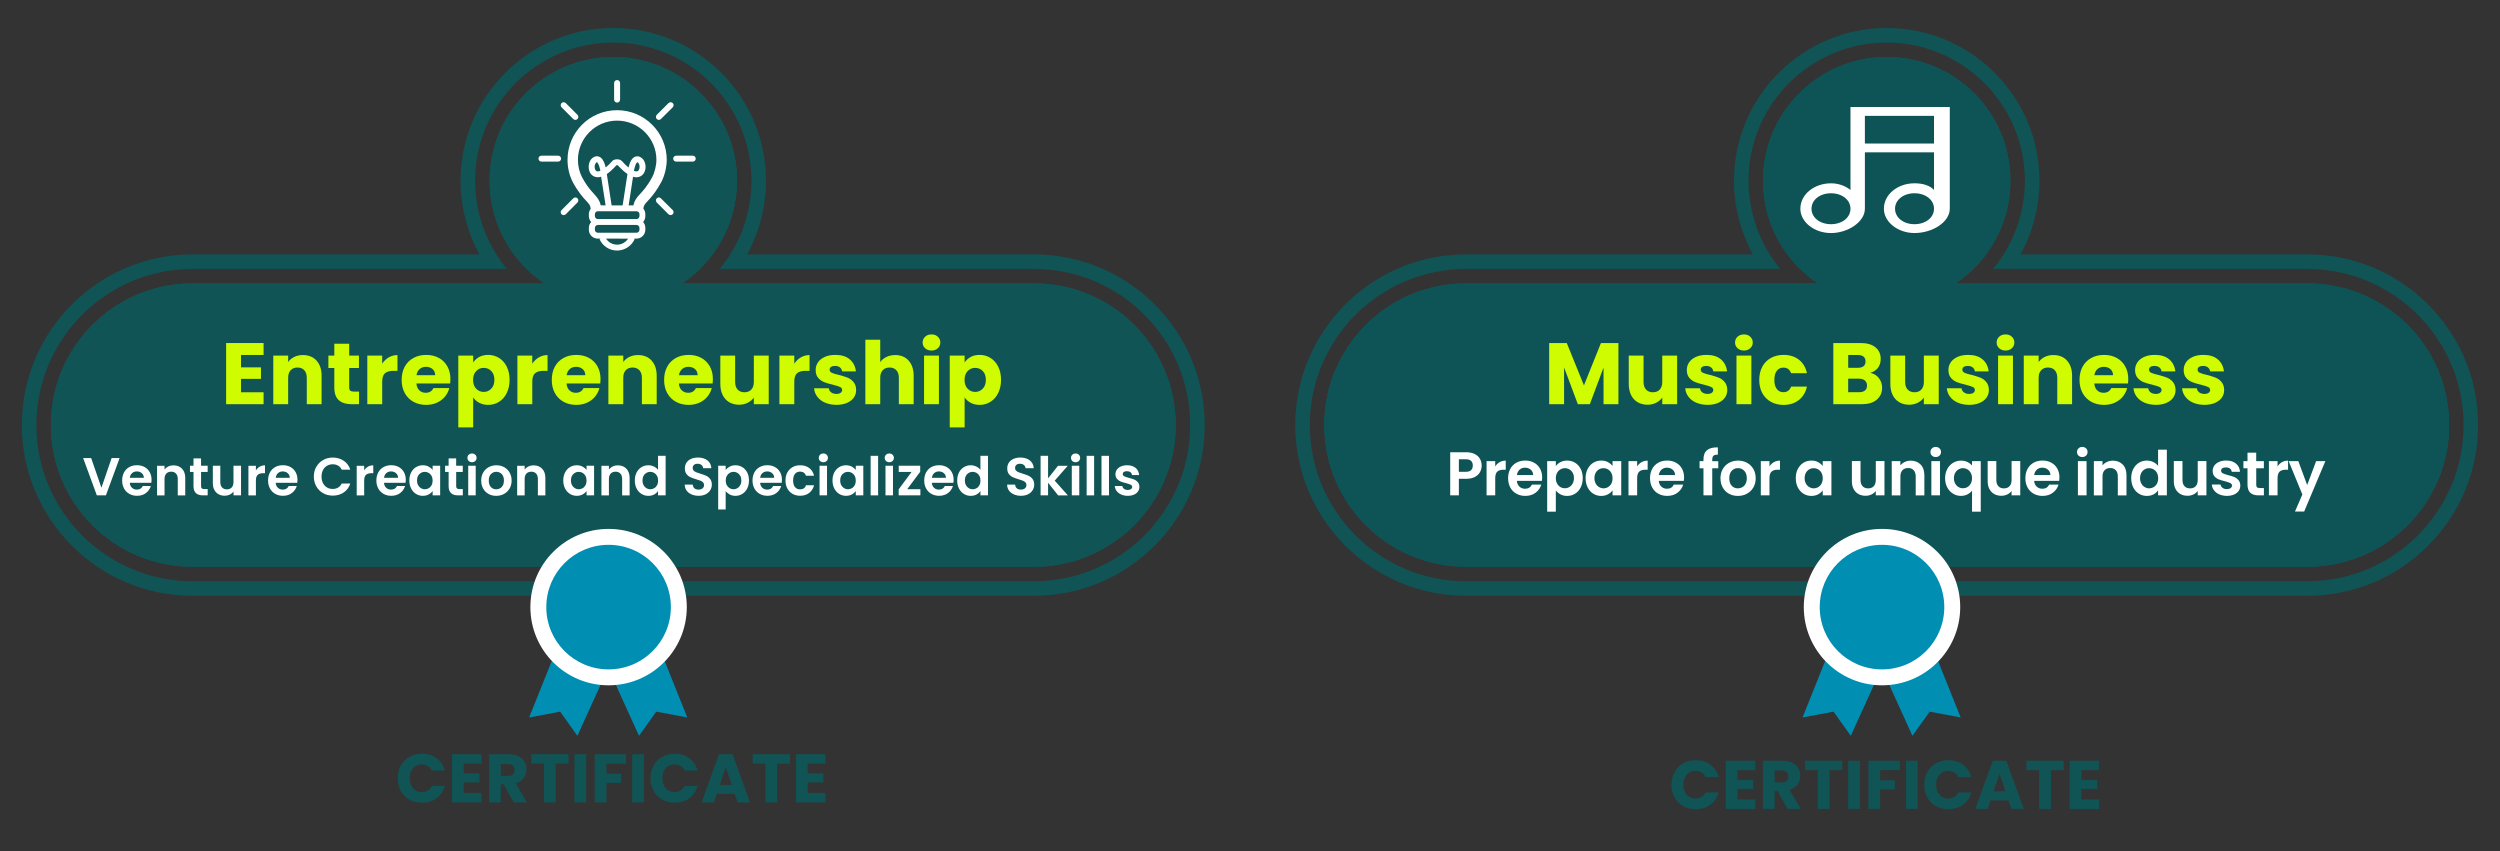 <?xml version="1.0" encoding="UTF-8"?>
<svg id="Layer_1" xmlns="http://www.w3.org/2000/svg" viewBox="0 0 982.61 334.64">
  <rect x="0" y="0" width="982.61" height="334.64" fill="#333333" stroke="none"/>
  <defs>
    <style>
      .cls-1 {
        fill: #105456;
      }

      .cls-2 {
        fill-rule: evenodd;
      }

      .cls-2, .cls-3 {
        fill: #fff;
      }

      .cls-4 {
        fill: #008fb3;
      }

      .cls-5 {
        fill: #0e5456;
      }

      .cls-6 {
        fill: #cffc00;
      }
    </style>
  </defs>
  <path class="cls-1" d="M462.09,167.07c0,30.74-24.93,55.67-55.67,55.67H75.67c-15.37,0-29.28-6.23-39.36-16.31-10.07-10.07-16.3-23.98-16.3-39.36,0-30.74,24.91-55.66,55.66-55.66h138.34c-13-8.73-21.56-23.56-21.56-40.38,0-26.84,21.76-48.6,48.6-48.6s48.6,21.76,48.6,48.6c0,16.83-8.56,31.66-21.56,40.38h138.32c15.37,0,29.28,6.23,39.37,16.3,10.07,10.07,16.3,23.98,16.3,39.36Z"/>
  <path class="cls-1" d="M406.42,99.99h-112.78c4.84-8.81,7.44-18.79,7.44-28.96,0-33.1-26.93-60.03-60.03-60.03s-60.03,26.93-60.03,60.03c0,10.17,2.59,20.14,7.44,28.96h-112.8c-36.98,0-67.08,30.1-67.08,67.08s30.1,67.1,67.08,67.1h330.75c37,0,67.1-30.1,67.1-67.1s-30.1-67.08-67.1-67.08ZM406.42,228.46H75.67c-33.84,0-61.37-27.54-61.37-61.38s27.53-61.37,61.37-61.37h123.57c-7.99-9.63-12.5-21.83-12.5-34.67,0-29.96,24.36-54.31,54.31-54.31s54.31,24.36,54.31,54.31c0,12.84-4.51,25.04-12.5,34.67h123.55c33.84,0,61.38,27.53,61.38,61.37s-27.54,61.38-61.38,61.38Z"/>
  <path class="cls-1" d="M462.09,167.07c0,30.74-24.93,55.67-55.67,55.67H75.67c-15.37,0-29.28-6.23-39.36-16.31-10.07-10.07-16.3-23.98-16.3-39.36,0-30.74,24.91-55.66,55.66-55.66h138.34c-13-8.73-21.56-23.56-21.56-40.38,0-26.84,21.76-48.6,48.6-48.6s48.6,21.76,48.6,48.6c0,16.83-8.56,31.66-21.56,40.38h138.32c15.37,0,29.28,6.23,39.37,16.3,10.07,10.07,16.3,23.98,16.3,39.36Z"/>
  <path class="cls-1" d="M462.09,167.07c0,30.74-24.93,55.67-55.67,55.67H75.67c-15.37,0-29.28-6.23-39.36-16.31-10.07-10.07-16.3-23.98-16.3-39.36,0-30.74,24.91-55.66,55.66-55.66h138.34c-13-8.73-21.56-23.56-21.56-40.38,0-26.84,21.76-48.6,48.6-48.6s48.6,21.76,48.6,48.6c0,16.83-8.56,31.66-21.56,40.38h138.32c15.37,0,29.28,6.23,39.37,16.3,10.07,10.07,16.3,23.98,16.3,39.36Z"/>
  <g>
    <path class="cls-3" d="M47.01,180.04l-5.38,14.66h-3.57l-5.38-14.66h3.15l4.03,11.66,4.01-11.66h3.13Z"/>
    <path class="cls-3" d="M59.5,189.76h-8.5c.07.84.36,1.5.88,1.97.52.48,1.16.71,1.91.71,1.09,0,1.87-.47,2.33-1.41h3.17c-.34,1.12-.98,2.04-1.93,2.76-.95.72-2.12,1.08-3.51,1.08-1.12,0-2.12-.25-3.01-.75-.89-.5-1.58-1.2-2.08-2.11s-.75-1.96-.75-3.15.24-2.26.73-3.17c.49-.91,1.18-1.61,2.06-2.1.88-.49,1.9-.74,3.04-.74s2.1.24,2.97.71c.87.48,1.55,1.15,2.04,2.03.48.88.72,1.88.72,3.01,0,.42-.03.8-.08,1.13ZM56.54,187.79c-.01-.76-.29-1.36-.82-1.82-.53-.46-1.18-.68-1.95-.68-.73,0-1.34.22-1.84.66-.5.44-.8,1.05-.91,1.84h5.52Z"/>
    <path class="cls-3" d="M71.53,184.21c.85.88,1.28,2.1,1.28,3.66v6.83h-2.94v-6.43c0-.92-.23-1.63-.69-2.13s-1.09-.75-1.89-.75-1.45.25-1.92.75c-.47.5-.7,1.21-.7,2.13v6.43h-2.94v-11.63h2.94v1.45c.39-.5.89-.9,1.5-1.19.61-.29,1.28-.43,2.01-.43,1.39,0,2.51.44,3.36,1.31Z"/>
    <path class="cls-3" d="M79.03,185.48v5.63c0,.39.09.68.28.85.19.17.51.26.96.26h1.36v2.48h-1.85c-2.48,0-3.72-1.2-3.72-3.61v-5.61h-1.39v-2.42h1.39v-2.88h2.96v2.88h2.6v2.42h-2.6Z"/>
    <path class="cls-3" d="M94.74,183.06v11.63h-2.96v-1.47c-.38.5-.87.9-1.48,1.19-.61.29-1.27.43-1.98.43-.91,0-1.71-.19-2.42-.58-.7-.38-1.25-.95-1.65-1.7-.4-.75-.6-1.64-.6-2.68v-6.83h2.94v6.41c0,.92.23,1.63.69,2.13.46.5,1.09.75,1.89.75s1.45-.25,1.91-.75.69-1.21.69-2.13v-6.41h2.96Z"/>
    <path class="cls-3" d="M102.06,183.42c.61-.35,1.31-.52,2.09-.52v3.09h-.78c-.92,0-1.62.22-2.09.65-.47.43-.7,1.19-.7,2.27v5.8h-2.94v-11.63h2.94v1.81c.38-.62.87-1.1,1.48-1.45Z"/>
    <path class="cls-3" d="M116.85,189.76h-8.5c.07.84.36,1.5.88,1.97.52.48,1.16.71,1.91.71,1.09,0,1.87-.47,2.33-1.41h3.17c-.34,1.12-.98,2.04-1.93,2.76-.95.72-2.12,1.08-3.51,1.08-1.12,0-2.12-.25-3.01-.75-.89-.5-1.58-1.2-2.08-2.11s-.75-1.96-.75-3.15.24-2.26.73-3.17c.49-.91,1.18-1.61,2.06-2.1.88-.49,1.9-.74,3.04-.74s2.1.24,2.97.71c.87.48,1.55,1.15,2.04,2.03.48.88.72,1.88.72,3.01,0,.42-.03.8-.08,1.13ZM113.89,187.79c-.01-.76-.29-1.36-.82-1.82-.53-.46-1.18-.68-1.95-.68-.73,0-1.34.22-1.84.66-.5.44-.8,1.05-.91,1.84h5.52Z"/>
    <path class="cls-3" d="M124.34,183.47c.65-1.14,1.54-2.03,2.67-2.67,1.13-.64,2.39-.96,3.79-.96,1.64,0,3.07.42,4.3,1.26,1.23.84,2.09,2,2.58,3.49h-3.38c-.34-.7-.81-1.23-1.42-1.58-.61-.35-1.31-.53-2.11-.53-.85,0-1.61.2-2.28.6s-1.18.96-1.55,1.69c-.37.73-.56,1.58-.56,2.56s.19,1.82.56,2.55c.37.74.89,1.3,1.55,1.7.67.4,1.42.6,2.28.6.8,0,1.5-.18,2.11-.54.61-.36,1.08-.89,1.42-1.59h3.38c-.49,1.5-1.35,2.66-2.57,3.5s-2.66,1.25-4.32,1.25c-1.4,0-2.66-.32-3.79-.96-1.13-.64-2.02-1.52-2.67-2.66-.65-1.13-.98-2.42-.98-3.86s.33-2.73.98-3.88Z"/>
    <path class="cls-3" d="M144.62,183.42c.61-.35,1.31-.52,2.09-.52v3.09h-.78c-.92,0-1.62.22-2.09.65-.47.43-.7,1.19-.7,2.27v5.8h-2.94v-11.63h2.94v1.81c.38-.62.87-1.1,1.48-1.45Z"/>
    <path class="cls-3" d="M159.42,189.76h-8.5c.07.84.36,1.5.88,1.97.52.48,1.16.71,1.91.71,1.09,0,1.87-.47,2.33-1.41h3.17c-.34,1.12-.98,2.04-1.93,2.76-.95.72-2.12,1.08-3.51,1.08-1.12,0-2.12-.25-3.01-.75-.89-.5-1.58-1.2-2.08-2.11s-.75-1.96-.75-3.15.24-2.26.73-3.17c.49-.91,1.18-1.61,2.06-2.1.88-.49,1.9-.74,3.04-.74s2.1.24,2.97.71c.87.48,1.55,1.15,2.04,2.03.48.88.72,1.88.72,3.01,0,.42-.03.8-.08,1.13ZM156.46,187.79c-.01-.76-.29-1.36-.82-1.82-.53-.46-1.18-.68-1.95-.68-.73,0-1.34.22-1.84.66-.5.44-.8,1.05-.91,1.84h5.52Z"/>
    <path class="cls-3" d="M161.59,185.71c.47-.91,1.11-1.61,1.91-2.1.8-.49,1.7-.74,2.7-.74.87,0,1.63.18,2.28.53.65.35,1.17.79,1.56,1.32v-1.66h2.96v11.63h-2.96v-1.7c-.38.55-.9,1-1.56,1.35-.67.36-1.43.54-2.3.54-.98,0-1.87-.25-2.68-.76-.81-.5-1.44-1.21-1.91-2.13s-.7-1.97-.7-3.16.23-2.22.7-3.13ZM169.62,187.04c-.28-.51-.66-.9-1.13-1.18-.48-.27-.99-.41-1.53-.41s-1.05.13-1.51.4-.84.65-1.12,1.17c-.29.51-.43,1.12-.43,1.82s.14,1.31.43,1.84c.29.53.66.93,1.13,1.21.47.28.97.42,1.5.42s1.06-.14,1.53-.41c.48-.27.85-.67,1.13-1.18s.42-1.12.42-1.84-.14-1.33-.42-1.84Z"/>
    <path class="cls-3" d="M179.3,185.48v5.63c0,.39.09.68.28.85.19.17.51.26.96.26h1.36v2.48h-1.85c-2.48,0-3.72-1.2-3.72-3.61v-5.61h-1.39v-2.42h1.39v-2.88h2.96v2.88h2.6v2.42h-2.6Z"/>
    <path class="cls-3" d="M184.23,181.19c-.34-.33-.51-.74-.51-1.23s.17-.9.51-1.23c.34-.33.77-.49,1.29-.49s.95.17,1.29.49c.34.33.51.74.51,1.23s-.17.9-.51,1.23c-.34.33-.77.49-1.29.49s-.95-.17-1.29-.49ZM186.97,183.06v11.63h-2.94v-11.63h2.94Z"/>
    <path class="cls-3" d="M192.01,194.14c-.9-.5-1.6-1.2-2.11-2.11s-.77-1.96-.77-3.15.26-2.24.79-3.15c.52-.91,1.24-1.61,2.15-2.11.91-.5,1.92-.75,3.04-.75s2.13.25,3.04.75,1.63,1.2,2.15,2.11.79,1.96.79,3.15-.27,2.24-.81,3.15c-.54.91-1.27,1.61-2.18,2.11s-1.94.75-3.08.75-2.13-.25-3.02-.75ZM196.53,191.94c.47-.26.84-.65,1.12-1.17.28-.52.42-1.15.42-1.89,0-1.11-.29-1.96-.87-2.55-.58-.6-1.29-.89-2.13-.89s-1.54.3-2.11.89c-.57.59-.85,1.45-.85,2.55s.28,1.96.83,2.55c.55.6,1.25.89,2.09.89.53,0,1.03-.13,1.5-.39Z"/>
    <path class="cls-3" d="M213.07,184.21c.85.88,1.28,2.1,1.28,3.66v6.83h-2.94v-6.43c0-.92-.23-1.63-.69-2.13s-1.09-.75-1.89-.75-1.45.25-1.92.75c-.47.5-.7,1.21-.7,2.13v6.43h-2.94v-11.63h2.94v1.45c.39-.5.89-.9,1.5-1.19.61-.29,1.28-.43,2.01-.43,1.39,0,2.51.44,3.36,1.31Z"/>
    <path class="cls-3" d="M222.09,185.71c.47-.91,1.11-1.61,1.91-2.1.8-.49,1.7-.74,2.7-.74.87,0,1.63.18,2.28.53.65.35,1.17.79,1.56,1.32v-1.66h2.96v11.63h-2.96v-1.7c-.38.55-.9,1-1.56,1.35-.67.36-1.43.54-2.3.54-.98,0-1.87-.25-2.68-.76-.81-.5-1.44-1.21-1.91-2.13s-.7-1.97-.7-3.16.23-2.22.7-3.13ZM230.12,187.04c-.28-.51-.66-.9-1.13-1.18-.48-.27-.99-.41-1.53-.41s-1.05.13-1.51.4-.84.65-1.12,1.17c-.29.51-.43,1.12-.43,1.82s.14,1.31.43,1.84c.29.53.66.93,1.13,1.21.47.28.97.42,1.5.42s1.06-.14,1.53-.41c.48-.27.85-.67,1.13-1.18s.42-1.12.42-1.84-.14-1.33-.42-1.84Z"/>
    <path class="cls-3" d="M246.19,184.21c.85.88,1.28,2.1,1.28,3.66v6.83h-2.94v-6.43c0-.92-.23-1.63-.69-2.13s-1.09-.75-1.89-.75-1.45.25-1.92.75c-.47.5-.7,1.21-.7,2.13v6.43h-2.94v-11.63h2.94v1.45c.39-.5.89-.9,1.5-1.19.61-.29,1.28-.43,2.01-.43,1.39,0,2.51.44,3.36,1.31Z"/>
    <path class="cls-3" d="M250.21,185.71c.47-.91,1.11-1.61,1.92-2.1.81-.49,1.71-.74,2.71-.74.76,0,1.48.17,2.16.49.69.33,1.23.77,1.64,1.31v-5.52h2.98v15.54h-2.98v-1.72c-.36.57-.88,1.04-1.53,1.39s-1.42.53-2.29.53c-.98,0-1.88-.25-2.69-.76-.81-.5-1.45-1.21-1.92-2.13s-.7-1.97-.7-3.16.23-2.22.7-3.13ZM258.24,187.04c-.28-.51-.66-.9-1.13-1.18-.48-.27-.99-.41-1.53-.41s-1.05.13-1.51.4-.84.65-1.12,1.17c-.29.51-.43,1.12-.43,1.82s.14,1.31.43,1.84c.29.53.66.93,1.13,1.21.47.28.97.42,1.5.42s1.06-.14,1.53-.41c.48-.27.85-.67,1.13-1.18s.42-1.12.42-1.84-.14-1.33-.42-1.84Z"/>
    <path class="cls-3" d="M271.8,194.32c-.82-.35-1.47-.85-1.94-1.51-.48-.66-.72-1.44-.73-2.33h3.15c.04.6.26,1.08.64,1.43s.91.53,1.59.53,1.22-.17,1.62-.49c.39-.33.59-.76.59-1.29,0-.43-.13-.79-.4-1.07s-.6-.5-1-.66c-.4-.16-.95-.34-1.65-.54-.95-.28-1.73-.56-2.32-.83-.59-.27-1.11-.69-1.53-1.24-.43-.55-.64-1.29-.64-2.22,0-.87.22-1.62.65-2.27.43-.64,1.04-1.14,1.83-1.48s1.68-.51,2.69-.51c1.51,0,2.74.37,3.69,1.1.94.74,1.47,1.76,1.56,3.08h-3.23c-.03-.5-.24-.92-.64-1.25-.4-.33-.93-.49-1.58-.49-.57,0-1.03.15-1.38.44s-.51.72-.51,1.28c0,.39.13.72.39.98s.58.47.97.63.93.35,1.63.56c.95.28,1.73.56,2.33.84.6.28,1.12.7,1.55,1.26.43.56.65,1.29.65,2.21,0,.78-.2,1.51-.61,2.18-.41.67-1,1.21-1.79,1.61-.78.4-1.71.6-2.79.6-1.02,0-1.94-.18-2.76-.53Z"/>
    <path class="cls-3" d="M286.79,183.41c.67-.36,1.42-.54,2.28-.54.99,0,1.89.25,2.7.74.8.49,1.44,1.19,1.91,2.09.47.9.7,1.95.7,3.14s-.23,2.24-.7,3.16c-.47.92-1.11,1.63-1.91,2.13-.81.5-1.71.76-2.7.76-.85,0-1.61-.18-2.26-.53s-1.18-.79-1.59-1.32v7.2h-2.94v-17.18h2.94v1.68c.38-.53.9-.98,1.56-1.33ZM290.95,187.02c-.29-.51-.67-.9-1.13-1.17-.47-.27-.98-.4-1.52-.4s-1.03.14-1.5.41c-.47.27-.85.67-1.13,1.19-.29.52-.43,1.13-.43,1.83s.14,1.31.43,1.83c.29.52.67.91,1.13,1.19.47.27.97.41,1.5.41s1.05-.14,1.52-.42c.47-.28.85-.68,1.13-1.2s.43-1.13.43-1.85-.14-1.3-.43-1.82Z"/>
    <path class="cls-3" d="M307.26,189.76h-8.5c.07.84.36,1.5.88,1.97.52.48,1.16.71,1.91.71,1.09,0,1.87-.47,2.33-1.41h3.17c-.34,1.12-.98,2.04-1.93,2.76-.95.72-2.12,1.08-3.51,1.08-1.12,0-2.12-.25-3.01-.75-.89-.5-1.58-1.2-2.08-2.11s-.75-1.96-.75-3.15.24-2.26.73-3.17c.49-.91,1.18-1.61,2.06-2.1.88-.49,1.9-.74,3.04-.74s2.1.24,2.97.71c.87.48,1.55,1.15,2.04,2.03.48.88.72,1.88.72,3.01,0,.42-.03.8-.08,1.13ZM304.29,187.79c-.01-.76-.29-1.36-.82-1.82-.53-.46-1.18-.68-1.95-.68-.73,0-1.34.22-1.84.66-.5.44-.8,1.05-.91,1.84h5.52Z"/>
    <path class="cls-3" d="M309.46,185.72c.49-.9,1.17-1.6,2.04-2.1s1.86-.75,2.98-.75c1.44,0,2.63.36,3.58,1.08s1.58,1.73,1.9,3.03h-3.17c-.17-.5-.45-.9-.85-1.19-.4-.29-.89-.43-1.48-.43-.84,0-1.5.3-2,.91-.49.61-.73,1.47-.73,2.59s.24,1.96.73,2.57c.49.61,1.16.91,2,.91,1.19,0,1.97-.53,2.33-1.6h3.17c-.32,1.26-.96,2.26-1.91,3s-2.14,1.11-3.57,1.11c-1.12,0-2.11-.25-2.98-.75s-1.55-1.2-2.04-2.1c-.49-.9-.73-1.96-.73-3.16s.24-2.26.73-3.16Z"/>
    <path class="cls-3" d="M322.32,181.19c-.34-.33-.51-.74-.51-1.23s.17-.9.51-1.23c.34-.33.77-.49,1.29-.49s.95.17,1.29.49c.34.33.51.74.51,1.23s-.17.9-.51,1.23c-.34.33-.77.49-1.29.49s-.95-.17-1.29-.49ZM325.06,183.06v11.63h-2.94v-11.63h2.94Z"/>
    <path class="cls-3" d="M327.91,185.71c.47-.91,1.11-1.61,1.91-2.1.8-.49,1.7-.74,2.7-.74.87,0,1.63.18,2.28.53.65.35,1.17.79,1.56,1.32v-1.66h2.96v11.63h-2.96v-1.7c-.38.55-.9,1-1.56,1.35-.67.36-1.43.54-2.3.54-.98,0-1.87-.25-2.68-.76-.81-.5-1.44-1.21-1.91-2.13s-.7-1.97-.7-3.16.23-2.22.7-3.13ZM335.94,187.04c-.28-.51-.66-.9-1.13-1.18-.48-.27-.99-.41-1.53-.41s-1.05.13-1.51.4-.84.65-1.12,1.17c-.29.51-.43,1.12-.43,1.82s.14,1.31.43,1.84c.29.53.66.93,1.13,1.21.47.28.97.42,1.5.42s1.06-.14,1.53-.41c.48-.27.85-.67,1.13-1.18s.42-1.12.42-1.84-.14-1.33-.42-1.84Z"/>
    <path class="cls-3" d="M345.14,179.16v15.54h-2.94v-15.54h2.94Z"/>
    <path class="cls-3" d="M348.24,181.19c-.34-.33-.51-.74-.51-1.23s.17-.9.51-1.23c.34-.33.77-.49,1.29-.49s.95.17,1.29.49c.34.33.51.74.51,1.23s-.17.9-.51,1.23c-.34.33-.77.49-1.29.49s-.95-.17-1.29-.49ZM350.98,183.06v11.63h-2.94v-11.63h2.94Z"/>
    <path class="cls-3" d="M356.56,192.28h5.19v2.42h-8.53v-2.37l5.08-6.85h-5.06v-2.42h8.44v2.37l-5.12,6.85Z"/>
    <path class="cls-3" d="M374.75,189.76h-8.5c.07.84.36,1.5.88,1.97.52.48,1.16.71,1.91.71,1.09,0,1.87-.47,2.33-1.41h3.17c-.34,1.12-.98,2.04-1.93,2.76-.95.72-2.12,1.08-3.51,1.08-1.12,0-2.12-.25-3.01-.75-.89-.5-1.58-1.2-2.08-2.11s-.75-1.96-.75-3.15.24-2.26.73-3.17c.49-.91,1.18-1.61,2.06-2.1.88-.49,1.9-.74,3.04-.74s2.1.24,2.97.71c.87.48,1.55,1.15,2.04,2.03.48.88.72,1.88.72,3.01,0,.42-.03.8-.08,1.13ZM371.79,187.79c-.01-.76-.29-1.36-.82-1.82-.53-.46-1.18-.68-1.95-.68-.73,0-1.34.22-1.84.66-.5.44-.8,1.05-.91,1.84h5.52Z"/>
    <path class="cls-3" d="M376.92,185.71c.47-.91,1.11-1.61,1.92-2.1.81-.49,1.71-.74,2.71-.74.76,0,1.48.17,2.16.49.69.33,1.23.77,1.64,1.31v-5.52h2.98v15.54h-2.98v-1.72c-.36.57-.88,1.04-1.53,1.39s-1.42.53-2.29.53c-.98,0-1.88-.25-2.69-.76-.81-.5-1.45-1.21-1.92-2.13s-.7-1.97-.7-3.16.23-2.22.7-3.13ZM384.95,187.04c-.28-.51-.66-.9-1.13-1.18-.48-.27-.99-.41-1.53-.41s-1.05.13-1.51.4-.84.65-1.12,1.17c-.29.51-.43,1.12-.43,1.82s.14,1.31.43,1.84c.29.53.66.93,1.13,1.21.47.28.97.42,1.5.42s1.06-.14,1.53-.41c.48-.27.85-.67,1.13-1.18s.42-1.12.42-1.84-.14-1.33-.42-1.84Z"/>
    <path class="cls-3" d="M398.51,194.32c-.82-.35-1.47-.85-1.94-1.51-.48-.66-.72-1.44-.73-2.33h3.15c.04.6.26,1.08.64,1.43s.91.53,1.59.53,1.22-.17,1.62-.49c.39-.33.59-.76.59-1.29,0-.43-.13-.79-.4-1.07s-.6-.5-1-.66c-.4-.16-.95-.34-1.65-.54-.95-.28-1.73-.56-2.32-.83-.59-.27-1.11-.69-1.53-1.24-.43-.55-.64-1.29-.64-2.22,0-.87.22-1.62.65-2.27.43-.64,1.04-1.14,1.83-1.48s1.68-.51,2.69-.51c1.51,0,2.74.37,3.69,1.1.94.74,1.47,1.76,1.56,3.08h-3.23c-.03-.5-.24-.92-.64-1.25-.4-.33-.93-.49-1.58-.49-.57,0-1.03.15-1.38.44s-.51.72-.51,1.28c0,.39.13.72.39.98s.58.47.97.63.93.35,1.63.56c.95.28,1.73.56,2.33.84.6.28,1.12.7,1.55,1.26.43.56.65,1.29.65,2.21,0,.78-.2,1.51-.61,2.18-.41.67-1,1.21-1.79,1.61-.78.4-1.71.6-2.79.6-1.02,0-1.94-.18-2.76-.53Z"/>
    <path class="cls-3" d="M415.89,194.7l-3.95-4.96v4.96h-2.94v-15.54h2.94v8.84l3.91-4.93h3.82l-5.12,5.84,5.17,5.8h-3.82Z"/>
    <path class="cls-3" d="M421.46,181.19c-.34-.33-.51-.74-.51-1.23s.17-.9.51-1.23c.34-.33.77-.49,1.29-.49s.95.17,1.29.49c.34.33.51.74.51,1.23s-.17.9-.51,1.23c-.34.33-.77.49-1.29.49s-.95-.17-1.29-.49ZM424.2,183.06v11.63h-2.94v-11.63h2.94Z"/>
    <path class="cls-3" d="M430.04,179.16v15.54h-2.94v-15.54h2.94Z"/>
    <path class="cls-3" d="M435.88,179.16v15.54h-2.94v-15.54h2.94Z"/>
    <path class="cls-3" d="M440.67,194.37c-.76-.34-1.35-.81-1.79-1.4-.44-.59-.68-1.24-.72-1.95h2.96c.06.45.28.82.66,1.11.38.29.86.44,1.44.44s1-.11,1.31-.34c.32-.22.47-.51.47-.86,0-.38-.19-.66-.58-.85-.39-.19-1-.39-1.84-.62-.87-.21-1.58-.43-2.13-.65-.55-.22-1.03-.57-1.43-1.03s-.6-1.08-.6-1.87c0-.64.19-1.23.56-1.76s.9-.95,1.6-1.26c.69-.31,1.51-.46,2.45-.46,1.39,0,2.49.35,3.32,1.04.83.69,1.28,1.63,1.37,2.8h-2.81c-.04-.46-.23-.83-.58-1.1-.34-.27-.8-.41-1.38-.41-.53,0-.94.1-1.23.29-.29.2-.43.47-.43.82,0,.39.2.69.59.89.39.2,1,.41,1.83.62.84.21,1.53.43,2.08.65s1.02.57,1.42,1.04c.4.47.61,1.09.62,1.86,0,.67-.19,1.27-.56,1.81-.37.53-.9.95-1.6,1.25-.69.3-1.5.45-2.42.45s-1.81-.17-2.56-.51Z"/>
  </g>
  <polygon class="cls-4" points="217.76 257.56 207.98 281.99 220.16 279.71 226.94 289.2 236.81 267.5 217.76 257.56"/>
  <polygon class="cls-4" points="260.34 257.56 270.12 281.99 257.94 279.71 251.16 289.2 241.29 267.5 260.34 257.56"/>
  <circle class="cls-3" cx="239.2" cy="238.62" r="30.74"/>
  <circle class="cls-4" cx="239.2" cy="238.62" r="24.48"/>
  <g>
    <path class="cls-1" d="M157.54,300.89c.81-1.46,1.94-2.61,3.38-3.42s3.09-1.23,4.92-1.23c2.25,0,4.17.59,5.77,1.78,1.6,1.19,2.67,2.8,3.21,4.85h-5.07c-.38-.79-.91-1.39-1.6-1.81-.69-.41-1.48-.62-2.36-.62-1.42,0-2.57.49-3.45,1.48s-1.32,2.31-1.32,3.96.44,2.98,1.32,3.96c.88.99,2.03,1.48,3.45,1.48.88,0,1.67-.21,2.36-.62.69-.41,1.23-1.02,1.6-1.81h5.07c-.54,2.05-1.61,3.66-3.21,4.84-1.6,1.18-3.52,1.77-5.77,1.77-1.83,0-3.47-.41-4.92-1.23-1.45-.82-2.58-1.96-3.38-3.41-.81-1.46-1.21-3.12-1.21-4.99s.41-3.54,1.21-5Z"/>
    <path class="cls-1" d="M182.27,300.14v3.83h6.18v3.56h-6.18v4.15h6.99v3.7h-11.6v-18.93h11.6v3.7h-6.99Z"/>
    <path class="cls-1" d="M201.9,315.38l-3.94-7.15h-1.11v7.15h-4.61v-18.93h7.74c1.49,0,2.76.26,3.82.78,1.05.52,1.84,1.24,2.36,2.14s.78,1.92.78,3.03c0,1.26-.36,2.38-1.07,3.37-.71.99-1.76,1.69-3.14,2.1l4.37,7.5h-5.21ZM196.86,304.97h2.86c.85,0,1.48-.21,1.9-.62.42-.41.63-1,.63-1.75s-.21-1.29-.63-1.7c-.42-.41-1.06-.62-1.9-.62h-2.86v4.69Z"/>
    <path class="cls-1" d="M223.45,296.45v3.7h-5.02v15.24h-4.61v-15.24h-5.02v-3.7h14.64Z"/>
    <path class="cls-1" d="M230.39,296.45v18.93h-4.61v-18.93h4.61Z"/>
    <path class="cls-1" d="M246.06,296.45v3.7h-7.71v3.99h5.77v3.59h-5.77v7.66h-4.61v-18.93h12.33Z"/>
    <path class="cls-1" d="M253.1,296.45v18.93h-4.61v-18.93h4.61Z"/>
    <path class="cls-1" d="M256.87,300.89c.81-1.46,1.94-2.61,3.38-3.42s3.09-1.23,4.92-1.23c2.25,0,4.17.59,5.77,1.78,1.6,1.19,2.67,2.8,3.21,4.85h-5.07c-.38-.79-.91-1.39-1.6-1.81-.69-.41-1.48-.62-2.36-.62-1.42,0-2.57.49-3.45,1.48s-1.32,2.31-1.32,3.96.44,2.98,1.32,3.96c.88.99,2.03,1.48,3.45,1.48.88,0,1.67-.21,2.36-.62.69-.41,1.23-1.02,1.6-1.81h5.07c-.54,2.05-1.61,3.66-3.21,4.84-1.6,1.18-3.52,1.77-5.77,1.77-1.83,0-3.47-.41-4.92-1.23-1.45-.82-2.58-1.96-3.38-3.41-.81-1.46-1.21-3.12-1.21-4.99s.41-3.54,1.21-5Z"/>
    <path class="cls-1" d="M288.78,312.04h-7.07l-1.13,3.34h-4.83l6.85-18.93h5.34l6.85,18.93h-4.88l-1.13-3.34ZM287.59,308.48l-2.35-6.93-2.32,6.93h4.67Z"/>
    <path class="cls-1" d="M310.49,296.45v3.7h-5.02v15.24h-4.61v-15.24h-5.02v-3.7h14.64Z"/>
    <path class="cls-1" d="M317.42,300.14v3.83h6.18v3.56h-6.18v4.15h6.99v3.7h-11.6v-18.93h11.6v3.7h-6.99Z"/>
  </g>
  <g>
    <path class="cls-6" d="M94.73,139.53v4.86h7.84v4.52h-7.84v5.27h8.87v4.69h-14.72v-24.04h14.72v4.69h-8.87Z"/>
    <path class="cls-6" d="M124.4,141.73c1.33,1.45,2,3.44,2,5.97v11.16h-5.82v-10.37c0-1.28-.33-2.27-.99-2.98-.66-.71-1.55-1.06-2.67-1.06s-2.01.35-2.67,1.06c-.66.71-.99,1.7-.99,2.98v10.37h-5.85v-19.1h5.85v2.53c.59-.84,1.39-1.51,2.4-2,1-.49,2.13-.74,3.39-.74,2.24,0,4.02.72,5.36,2.17Z"/>
    <path class="cls-6" d="M141.12,153.91v4.96h-2.98c-2.12,0-3.78-.52-4.96-1.56-1.19-1.04-1.78-2.73-1.78-5.08v-7.6h-2.33v-4.86h2.33v-4.66h5.85v4.66h3.83v4.86h-3.83v7.67c0,.57.14.98.41,1.23.27.25.73.38,1.37.38h2.09Z"/>
    <path class="cls-6" d="M152.8,140.47c1.03-.6,2.17-.91,3.42-.91v6.2h-1.61c-1.46,0-2.56.31-3.29.94-.73.63-1.1,1.73-1.1,3.3v8.87h-5.85v-19.1h5.85v3.18c.68-1.05,1.54-1.88,2.57-2.48Z"/>
    <path class="cls-6" d="M176.93,150.72h-13.25c.09,1.19.47,2.09,1.15,2.72.67.63,1.5.94,2.48.94,1.46,0,2.48-.62,3.05-1.85h6.23c-.32,1.26-.9,2.39-1.73,3.39-.83,1-1.88,1.79-3.13,2.36-1.26.57-2.66.86-4.21.86-1.87,0-3.54-.4-5-1.2-1.46-.8-2.6-1.94-3.42-3.42-.82-1.48-1.23-3.22-1.23-5.2s.4-3.72,1.21-5.2c.81-1.48,1.95-2.62,3.41-3.42,1.46-.8,3.14-1.2,5.03-1.2s3.49.39,4.93,1.16c1.44.78,2.56,1.88,3.37,3.32.81,1.44,1.22,3.12,1.22,5.03,0,.55-.03,1.12-.1,1.71ZM171.04,147.47c0-1-.34-1.8-1.03-2.4-.68-.59-1.54-.89-2.57-.89s-1.81.29-2.48.86c-.67.57-1.09,1.38-1.25,2.43h7.33Z"/>
    <path class="cls-6" d="M188.34,140.31c1-.55,2.18-.82,3.53-.82,1.58,0,3,.4,4.28,1.2s2.29,1.94,3.03,3.42c.74,1.48,1.11,3.21,1.11,5.17s-.37,3.69-1.11,5.19c-.74,1.5-1.75,2.65-3.03,3.46s-2.7,1.21-4.28,1.21c-1.32,0-2.49-.27-3.51-.82s-1.81-1.25-2.38-2.12v11.78h-5.85v-28.21h5.85v2.71c.57-.89,1.36-1.61,2.36-2.16ZM193.11,145.84c-.81-.83-1.81-1.25-3-1.25s-2.15.42-2.96,1.27c-.81.84-1.21,2-1.21,3.46s.4,2.61,1.21,3.46c.81.84,1.8,1.27,2.96,1.27s2.16-.43,2.98-1.28c.82-.86,1.23-2.01,1.23-3.48s-.41-2.61-1.21-3.44Z"/>
    <path class="cls-6" d="M211.79,140.47c1.03-.6,2.17-.91,3.42-.91v6.2h-1.61c-1.46,0-2.56.31-3.29.94-.73.63-1.1,1.73-1.1,3.3v8.87h-5.85v-19.1h5.85v3.18c.68-1.05,1.54-1.88,2.57-2.48Z"/>
    <path class="cls-6" d="M235.93,150.72h-13.25c.09,1.19.47,2.09,1.15,2.72.67.63,1.5.94,2.48.94,1.46,0,2.48-.62,3.05-1.85h6.23c-.32,1.26-.9,2.39-1.73,3.39-.83,1-1.88,1.79-3.13,2.36-1.26.57-2.66.86-4.21.86-1.87,0-3.54-.4-5-1.2-1.46-.8-2.6-1.94-3.42-3.42-.82-1.48-1.23-3.22-1.23-5.2s.4-3.72,1.21-5.2c.81-1.48,1.95-2.62,3.41-3.42,1.46-.8,3.14-1.2,5.03-1.2s3.49.39,4.93,1.16c1.44.78,2.56,1.88,3.37,3.32.81,1.44,1.22,3.12,1.22,5.03,0,.55-.03,1.12-.1,1.71ZM230.04,147.47c0-1-.34-1.8-1.03-2.4-.68-.59-1.54-.89-2.57-.89s-1.81.29-2.48.86c-.67.57-1.09,1.38-1.25,2.43h7.33Z"/>
    <path class="cls-6" d="M256.11,141.73c1.33,1.45,2,3.44,2,5.97v11.16h-5.82v-10.37c0-1.28-.33-2.27-.99-2.98-.66-.71-1.55-1.06-2.67-1.06s-2.01.35-2.67,1.06c-.66.71-.99,1.7-.99,2.98v10.37h-5.85v-19.1h5.85v2.53c.59-.84,1.39-1.51,2.4-2,1-.49,2.13-.74,3.39-.74,2.24,0,4.02.72,5.36,2.17Z"/>
    <path class="cls-6" d="M280.09,150.72h-13.25c.09,1.19.47,2.09,1.15,2.72.67.63,1.5.94,2.48.94,1.46,0,2.48-.62,3.05-1.85h6.23c-.32,1.26-.9,2.39-1.73,3.39-.83,1-1.88,1.79-3.13,2.36-1.26.57-2.66.86-4.21.86-1.87,0-3.54-.4-5-1.2-1.46-.8-2.6-1.94-3.42-3.42-.82-1.48-1.23-3.22-1.23-5.2s.4-3.72,1.21-5.2c.81-1.48,1.95-2.62,3.41-3.42,1.46-.8,3.14-1.2,5.03-1.2s3.49.39,4.93,1.16c1.44.78,2.56,1.88,3.37,3.32.81,1.44,1.22,3.12,1.22,5.03,0,.55-.03,1.12-.1,1.71ZM274.2,147.47c0-1-.34-1.8-1.03-2.4-.68-.59-1.54-.89-2.57-.89s-1.81.29-2.48.86c-.67.57-1.09,1.38-1.25,2.43h7.33Z"/>
    <path class="cls-6" d="M302.14,139.77v19.1h-5.85v-2.6c-.59.84-1.4,1.52-2.41,2.04-1.02.51-2.14.77-3.37.77-1.46,0-2.75-.33-3.87-.98s-1.99-1.59-2.6-2.82-.92-2.68-.92-4.35v-11.16h5.82v10.37c0,1.28.33,2.27.99,2.98.66.71,1.55,1.06,2.67,1.06s2.04-.35,2.7-1.06c.66-.71.99-1.7.99-2.98v-10.37h5.85Z"/>
    <path class="cls-6" d="M314.77,140.47c1.03-.6,2.17-.91,3.42-.91v6.2h-1.61c-1.46,0-2.56.31-3.29.94-.73.63-1.1,1.73-1.1,3.3v8.87h-5.85v-19.1h5.85v3.18c.68-1.05,1.54-1.88,2.57-2.48Z"/>
    <path class="cls-6" d="M324.32,158.29c-1.3-.57-2.33-1.35-3.08-2.35-.75-.99-1.18-2.11-1.27-3.34h5.79c.07.66.38,1.2.92,1.61.55.41,1.22.62,2.02.62.73,0,1.29-.14,1.69-.43s.6-.66.6-1.11c0-.55-.29-.95-.86-1.21-.57-.26-1.5-.55-2.77-.87-1.37-.32-2.51-.66-3.42-1.01-.91-.35-1.7-.91-2.36-1.68-.66-.76-.99-1.8-.99-3.1,0-1.1.3-2.09.91-3,.6-.9,1.5-1.61,2.67-2.14,1.17-.53,2.57-.79,4.19-.79,2.4,0,4.29.59,5.67,1.78,1.38,1.19,2.17,2.76,2.38,4.72h-5.41c-.09-.66-.38-1.19-.87-1.58-.49-.39-1.14-.58-1.93-.58-.68,0-1.21.13-1.58.39-.37.26-.55.62-.55,1.08,0,.55.29.96.87,1.23.58.27,1.49.55,2.72.82,1.42.37,2.57.72,3.46,1.08.89.35,1.67.92,2.34,1.71.67.79,1.02,1.84,1.04,3.17,0,1.12-.31,2.12-.94,3-.63.88-1.53,1.57-2.7,2.07-1.18.5-2.54.75-4.09.75-1.67,0-3.15-.29-4.45-.86Z"/>
    <path class="cls-6" d="M357.12,141.73c1.32,1.45,1.99,3.44,1.99,5.97v11.16h-5.82v-10.37c0-1.28-.33-2.27-.99-2.98-.66-.71-1.55-1.06-2.67-1.06s-2.01.35-2.67,1.06c-.66.71-.99,1.7-.99,2.98v10.37h-5.85v-25.34h5.85v8.8c.59-.84,1.4-1.52,2.43-2.02s2.18-.75,3.46-.75c2.19,0,3.95.72,5.27,2.17Z"/>
    <path class="cls-6" d="M363.61,136.87c-.65-.6-.98-1.35-.98-2.24s.33-1.67.98-2.28,1.49-.91,2.52-.91,1.83.3,2.48.91c.65.6.98,1.36.98,2.28s-.33,1.64-.98,2.24c-.65.61-1.48.91-2.48.91s-1.87-.3-2.52-.91ZM369.04,139.77v19.1h-5.85v-19.1h5.85Z"/>
    <path class="cls-6" d="M381.5,140.31c1-.55,2.18-.82,3.53-.82,1.58,0,3,.4,4.28,1.2s2.29,1.94,3.03,3.42c.74,1.48,1.11,3.21,1.11,5.17s-.37,3.69-1.11,5.19c-.74,1.5-1.75,2.65-3.03,3.46s-2.7,1.21-4.28,1.21c-1.32,0-2.49-.27-3.51-.82s-1.81-1.25-2.38-2.12v11.78h-5.85v-28.21h5.85v2.71c.57-.89,1.36-1.61,2.36-2.16ZM386.28,145.84c-.81-.83-1.81-1.25-3-1.25s-2.15.42-2.96,1.27c-.81.84-1.21,2-1.21,3.46s.4,2.61,1.21,3.46c.81.84,1.8,1.27,2.96,1.27s2.16-.43,2.98-1.28c.82-.86,1.23-2.01,1.23-3.48s-.41-2.61-1.21-3.44Z"/>
  </g>
  <g>
    <path class="cls-3" d="M252.86,82c.09-.7.21-1.05.45-1.44.61-1.22,3.36-2.98,6.63-9.05,1.32-2.48,2.09-5.79,2.12-8.68,0-10.77-8.74-19.52-19.53-19.52s-19.47,8.75-19.47,19.52c0,3.08.71,6.02,2,8.61l.02.05v.02c2.21,4.06,4.12,6.15,5.41,7.52.61.66,1.01,1.14,1.25,1.53.19.4.37.76.43,1.5-.43.59-.73,1.35-.73,2.15v.7h0c0,.9.35,1.74.91,2.35-.56.61-.91,1.43-.91,2.31v.79c.03,1.89,1.58,3.42,3.5,3.42h1.17l-.47.2c1.17,2.66,3.79,4.49,6.89,4.49s5.8-1.89,6.93-4.56l-.26-.12h.99c1.9-.02,3.45-1.58,3.45-3.51v-.65c0,.07-.02.17-.03.24.02-.09.03-.2.03-.3v.05-.11c-.02-.88-.33-1.66-.87-2.25.54-.61.87-1.44.87-2.34v-.65c0,.06-.02.15-.03.23.02-.09.03-.18.03-.3v.03-.12c-.02-.81-.31-1.55-.78-2.13ZM251.37,84.21h-.03v.71c0,.64-.54,1.18-1.13,1.18h-15.24c-.61,0-1.15-.52-1.15-1.14v-.76c0-.63.5-1.12,1.08-1.17-.05,0-.07,0-.09-.02.03.02.05.02.12.02h.16-.07,15.19c.59,0,1.13.53,1.13,1.17h.03ZM238.51,68.41c1.11-.77,2.38-1.89,3.76-3.44.09-.02.19-.02.28-.02.11,0,.21,0,.28.02,1.43,1.55,2.68,2.67,3.79,3.44l-1.9,12.32h-4.33l-1.88-12.32ZM228.73,69.58c-1.03-2.03-1.58-4.34-1.58-6.75.02-8.52,6.91-15.41,15.4-15.42,8.53.02,15.44,6.9,15.45,15.42.02,2.1-.73,5.1-1.62,6.72-2.02,3.76-3.57,5.33-4.82,6.71-.63.67-1.24,1.34-1.79,2.24-.38.64-.64,1.39-.82,2.23h-1.86l1.72-11.25c.45.14.89.2,1.32.21,1.2,0,2.21-.59,2.78-1.39.59-.82.82-1.77.82-2.71-.02-1.54-.64-3.32-2.37-3.99-.3-.13-.61-.17-.89-.17-1.01,0-1.72.64-2.16,1.24-.66.91-.99,2.04-1.22,2.95-.02.08-.02.16-.05.22-.77-.61-1.64-1.44-2.59-2.54-.75-.69-1.29-.64-1.91-.68-.28,0-.59.02-.89.1-.31.09-.61.18-.99.57-.97,1.1-1.84,1.93-2.61,2.54-.05-.36-.19-.79-.31-1.19-.23-.68-.51-1.35-.94-1.99-.42-.6-1.17-1.24-2.16-1.24-.3,0-.59.07-.89.17-1.72.67-2.35,2.45-2.37,3.99,0,.94.24,1.89.78,2.71.59.8,1.64,1.4,2.8,1.39.44,0,.89-.07,1.31-.21l1.76,11.25h-1.91c-.17-.84-.47-1.6-.87-2.23-1.65-2.66-3.5-3.3-6.53-8.91ZM249.17,67.15c.03-.09.03-.18.03-.28.14-.62.38-1.56.66-2.27.17-.34.37-.62.51-.74.03-.04.09-.08.09-.08h.02s0,0,.05,0c.37.07.89.85.85,1.81,0,.54-.16,1.04-.37,1.35-.23.27-.38.41-.89.43-.23,0-.54-.07-.96-.22ZM235.95,67.15c-.42.15-.75.22-.97.22-.47-.02-.64-.16-.89-.43-.21-.31-.38-.81-.38-1.35,0-.96.52-1.74.85-1.81h.09s.02,0,.02,0c.19.07.77,1.04.97,1.99.16.46.24.91.3,1.25,0,.04.02.07.02.13ZM242.54,96.16c-1.81,0-3.43-.94-4.35-2.38l8.68.02c-.94,1.42-2.51,2.36-4.33,2.36ZM251.37,89.58h-.03v.72c0,.63-.54,1.17-1.13,1.17h-15.24c-.61,0-1.15-.5-1.15-1.12v-.77c0-.62.52-1.16,1.15-1.16h15.24c.59,0,1.13.54,1.13,1.16h.03Z"/>
    <path class="cls-3" d="M242.54,40.33c.66,0,1.18-.53,1.18-1.17v-6.53c0-.65-.52-1.17-1.18-1.17-.63,0-1.17.52-1.17,1.17v6.53c0,.64.54,1.17,1.17,1.17Z"/>
    <path class="cls-3" d="M225.32,46.79c.23.21.54.34.85.34.26,0,.56-.13.8-.34.45-.47.45-1.21,0-1.66l-4.59-4.61c-.51-.45-1.24-.45-1.67,0-.44.43-.44,1.17,0,1.64l4.61,4.63Z"/>
    <path class="cls-3" d="M259.77,77.95c-.43-.47-1.18-.47-1.64,0-.43.45-.43,1.19,0,1.64l4.61,4.62c.24.23.56.34.84.34s.61-.11.83-.34c.45-.46.45-1.2,0-1.63l-4.65-4.63Z"/>
    <path class="cls-3" d="M219.35,61.19h-6.53c-.68,0-1.17.53-1.17,1.16s.49,1.17,1.17,1.17h6.53c.66,0,1.18-.51,1.18-1.17s-.52-1.16-1.18-1.16Z"/>
    <path class="cls-3" d="M272.27,61.19h-6.51c-.64,0-1.17.53-1.17,1.16s.52,1.17,1.17,1.17h6.51c.66,0,1.18-.51,1.18-1.17s-.52-1.16-1.18-1.16Z"/>
    <path class="cls-3" d="M225.32,77.95l-4.61,4.63c-.44.43-.44,1.17,0,1.63.24.23.54.34.8.34.31,0,.63-.11.87-.34l4.59-4.62c.45-.45.45-1.19,0-1.64-.43-.47-1.18-.47-1.65,0Z"/>
    <path class="cls-3" d="M258.95,47.13c.3,0,.59-.13.82-.34l4.65-4.63c.45-.47.45-1.21,0-1.64-.45-.45-1.2-.45-1.67,0l-4.61,4.61c-.43.45-.43,1.19,0,1.66.24.21.52.34.82.34Z"/>
  </g>
  <path class="cls-1" d="M962.6,167.07c0,30.74-24.93,55.67-55.67,55.67h-330.75c-15.37,0-29.28-6.23-39.36-16.31-10.07-10.07-16.3-23.98-16.3-39.36,0-30.74,24.91-55.66,55.66-55.66h138.34c-13-8.73-21.56-23.56-21.56-40.38,0-26.84,21.76-48.6,48.6-48.6s48.6,21.76,48.6,48.6c0,16.83-8.56,31.66-21.56,40.38h138.32c15.37,0,29.28,6.23,39.37,16.3,10.07,10.07,16.3,23.98,16.3,39.36Z"/>
  <path class="cls-1" d="M906.93,99.99h-112.78c4.84-8.81,7.44-18.79,7.44-28.96,0-33.1-26.93-60.03-60.03-60.03s-60.03,26.93-60.03,60.03c0,10.17,2.59,20.14,7.44,28.96h-112.8c-36.98,0-67.08,30.1-67.08,67.08s30.1,67.1,67.08,67.1h330.75c37,0,67.1-30.1,67.1-67.1s-30.1-67.08-67.1-67.08ZM906.93,228.46h-330.75c-33.84,0-61.37-27.54-61.37-61.38s27.53-61.37,61.37-61.37h123.57c-7.99-9.63-12.5-21.83-12.5-34.67,0-29.96,24.36-54.31,54.31-54.31s54.31,24.36,54.31,54.31c0,12.84-4.51,25.04-12.5,34.67h123.55c33.84,0,61.38,27.53,61.38,61.37s-27.54,61.38-61.38,61.38Z"/>
  <path class="cls-1" d="M962.6,167.07c0,30.74-24.93,55.67-55.67,55.67h-330.75c-15.37,0-29.28-6.23-39.36-16.31-10.07-10.07-16.3-23.98-16.3-39.36,0-30.74,24.91-55.66,55.66-55.66h138.34c-13-8.73-21.56-23.56-21.56-40.38,0-26.84,21.76-48.6,48.6-48.6s48.6,21.76,48.6,48.6c0,16.83-8.56,31.66-21.56,40.38h138.32c15.37,0,29.28,6.23,39.37,16.3,10.07,10.07,16.3,23.98,16.3,39.36Z"/>
  <path class="cls-5" d="M962.6,167.07c0,30.74-24.93,55.67-55.67,55.67h-330.75c-15.37,0-29.28-6.23-39.36-16.31-10.07-10.07-16.3-23.98-16.3-39.36,0-30.74,24.91-55.66,55.66-55.66h138.34c-13-8.73-21.56-23.56-21.56-40.38,0-26.84,21.76-48.6,48.6-48.6s48.6,21.76,48.6,48.6c0,16.83-8.56,31.66-21.56,40.38h138.32c15.37,0,29.28,6.23,39.37,16.3,10.07,10.07,16.3,23.98,16.3,39.36Z"/>
  <g>
    <path class="cls-3" d="M581.72,185.54c-.43.79-1.1,1.43-2.02,1.92-.92.49-2.07.73-3.46.73h-2.84v6.51h-3.4v-16.95h6.24c1.31,0,2.43.23,3.35.68s1.61,1.08,2.08,1.87c.46.79.69,1.69.69,2.7,0,.91-.21,1.76-.64,2.55ZM578.19,184.8c.45-.43.68-1.03.68-1.81,0-1.65-.92-2.48-2.77-2.48h-2.7v4.93h2.7c.94,0,1.63-.21,2.09-.64Z"/>
    <path class="cls-3" d="M589.4,181.66c.7-.4,1.51-.61,2.42-.61v3.57h-.9c-1.07,0-1.87.25-2.42.75-.54.5-.81,1.38-.81,2.62v6.7h-3.4v-13.45h3.4v2.09c.44-.71,1.01-1.27,1.71-1.68Z"/>
    <path class="cls-3" d="M606.02,188.99h-9.83c.08.97.42,1.73,1.02,2.28.6.55,1.34.83,2.21.83,1.26,0,2.16-.54,2.7-1.63h3.67c-.39,1.3-1.13,2.36-2.23,3.19-1.1.83-2.45,1.25-4.06,1.25-1.3,0-2.46-.29-3.49-.86-1.03-.57-1.83-1.39-2.4-2.44-.57-1.05-.86-2.27-.86-3.64s.28-2.62.85-3.67c.57-1.05,1.36-1.86,2.38-2.43s2.19-.85,3.52-.85,2.42.28,3.44.83c1.01.55,1.8,1.33,2.36,2.34s.84,2.17.84,3.48c0,.49-.03.92-.1,1.31ZM602.6,186.71c-.02-.88-.33-1.58-.95-2.1-.62-.53-1.37-.79-2.26-.79-.84,0-1.55.25-2.12.77-.57.51-.93,1.22-1.06,2.12h6.39Z"/>
    <path class="cls-3" d="M613.32,181.65c.77-.41,1.65-.62,2.63-.62,1.15,0,2.19.28,3.12.85.93.57,1.67,1.37,2.21,2.42.54,1.04.81,2.25.81,3.63s-.27,2.59-.81,3.66c-.54,1.06-1.28,1.88-2.21,2.46-.93.58-1.97.87-3.12.87-.99,0-1.86-.2-2.61-.61s-1.36-.91-1.83-1.53v8.33h-3.4v-19.87h3.4v1.94c.44-.62,1.04-1.13,1.81-1.54ZM618.13,185.82c-.33-.59-.77-1.04-1.31-1.35-.54-.31-1.13-.46-1.76-.46s-1.19.16-1.74.47c-.54.32-.98.77-1.31,1.37-.33.6-.5,1.3-.5,2.11s.17,1.51.5,2.11c.33.6.77,1.06,1.31,1.37.54.32,1.12.47,1.74.47s1.22-.16,1.76-.49c.54-.32.98-.79,1.31-1.38.33-.6.5-1.31.5-2.14s-.17-1.51-.5-2.1Z"/>
    <path class="cls-3" d="M624.03,184.31c.54-1.05,1.28-1.86,2.21-2.43.93-.57,1.97-.85,3.12-.85,1,0,1.88.2,2.63.61.75.41,1.36.92,1.81,1.53v-1.92h3.42v13.45h-3.42v-1.97c-.44.63-1.04,1.15-1.81,1.57-.77.41-1.66.62-2.66.62-1.13,0-2.17-.29-3.1-.87-.93-.58-1.67-1.4-2.21-2.46-.54-1.06-.81-2.28-.81-3.66s.27-2.57.81-3.62ZM633.31,185.85c-.32-.59-.76-1.04-1.31-1.36-.55-.32-1.14-.47-1.77-.47s-1.21.15-1.75.46-.97.76-1.3,1.35c-.33.59-.5,1.29-.5,2.1s.17,1.52.5,2.12c.33.61.77,1.07,1.31,1.4.54.32,1.12.49,1.74.49s1.22-.16,1.77-.47c.55-.32.99-.77,1.31-1.36.32-.59.49-1.3.49-2.12s-.16-1.53-.49-2.12Z"/>
    <path class="cls-3" d="M645.18,181.66c.7-.4,1.51-.61,2.42-.61v3.57h-.9c-1.07,0-1.87.25-2.42.75-.54.5-.81,1.38-.81,2.62v6.7h-3.4v-13.45h3.4v2.09c.44-.71,1.01-1.27,1.71-1.68Z"/>
    <path class="cls-3" d="M661.8,188.99h-9.83c.08.97.42,1.73,1.02,2.28.6.55,1.34.83,2.21.83,1.26,0,2.16-.54,2.7-1.63h3.67c-.39,1.3-1.13,2.36-2.23,3.19-1.1.83-2.45,1.25-4.06,1.25-1.3,0-2.46-.29-3.49-.86-1.03-.57-1.83-1.39-2.4-2.44-.57-1.05-.86-2.27-.86-3.64s.28-2.62.85-3.67c.57-1.05,1.36-1.86,2.38-2.43s2.19-.85,3.52-.85,2.42.28,3.44.83c1.01.55,1.8,1.33,2.36,2.34s.84,2.17.84,3.48c0,.49-.03.92-.1,1.31ZM658.38,186.71c-.02-.88-.33-1.58-.95-2.1-.62-.53-1.37-.79-2.26-.79-.84,0-1.55.25-2.12.77-.57.51-.93,1.22-1.06,2.12h6.39Z"/>
    <path class="cls-3" d="M675.35,184.04h-2.36v10.66h-3.45v-10.66h-1.53v-2.79h1.53v-.68c0-1.65.47-2.87,1.41-3.64.94-.78,2.36-1.14,4.25-1.09v2.87c-.83-.02-1.4.12-1.72.41-.32.29-.49.82-.49,1.58v.56h2.36v2.79Z"/>
    <path class="cls-3" d="M679.55,194.06c-1.04-.57-1.85-1.39-2.44-2.44s-.89-2.27-.89-3.64.3-2.59.91-3.64c.61-1.05,1.44-1.87,2.49-2.44,1.05-.57,2.23-.86,3.52-.86s2.47.29,3.52.86c1.05.58,1.88,1.39,2.49,2.44.61,1.05.91,2.27.91,3.64s-.31,2.59-.93,3.64c-.62,1.05-1.47,1.87-2.53,2.44-1.06.58-2.25.86-3.56.86s-2.46-.29-3.5-.86ZM684.78,191.51c.54-.3.98-.75,1.3-1.35.32-.6.49-1.33.49-2.19,0-1.28-.34-2.26-1.01-2.95-.67-.69-1.49-1.03-2.46-1.03s-1.79.34-2.44,1.03c-.66.69-.98,1.67-.98,2.95s.32,2.26.96,2.95c.64.69,1.45,1.03,2.42,1.03.62,0,1.19-.15,1.74-.45Z"/>
    <path class="cls-3" d="M697.19,181.66c.7-.4,1.51-.61,2.42-.61v3.57h-.9c-1.07,0-1.87.25-2.42.75-.54.5-.81,1.38-.81,2.62v6.7h-3.4v-13.45h3.4v2.09c.44-.71,1.01-1.27,1.71-1.68Z"/>
    <path class="cls-3" d="M706.64,184.31c.54-1.05,1.28-1.86,2.21-2.43.93-.57,1.97-.85,3.12-.85,1,0,1.88.2,2.63.61.75.41,1.36.92,1.81,1.53v-1.92h3.42v13.45h-3.42v-1.97c-.44.63-1.04,1.15-1.81,1.57-.77.41-1.66.62-2.66.62-1.13,0-2.17-.29-3.1-.87-.93-.58-1.67-1.4-2.21-2.46-.54-1.06-.81-2.28-.81-3.66s.27-2.57.81-3.62ZM715.93,185.85c-.32-.59-.76-1.04-1.31-1.36-.55-.32-1.14-.47-1.77-.47s-1.21.15-1.75.46-.97.76-1.3,1.35c-.33.59-.5,1.29-.5,2.1s.17,1.52.5,2.12c.33.61.77,1.07,1.31,1.4.54.32,1.12.49,1.74.49s1.22-.16,1.77-.47c.55-.32.99-.77,1.31-1.36.32-.59.49-1.3.49-2.12s-.16-1.53-.49-2.12Z"/>
    <path class="cls-3" d="M740.68,181.24v13.45h-3.42v-1.7c-.44.58-1.01,1.04-1.71,1.37-.7.33-1.47.5-2.29.5-1.05,0-1.98-.22-2.79-.67s-1.44-1.1-1.91-1.97c-.46-.87-.69-1.9-.69-3.1v-7.89h3.4v7.41c0,1.07.27,1.89.8,2.46.53.58,1.26.86,2.19.86s1.68-.29,2.21-.86c.53-.57.8-1.4.8-2.46v-7.41h3.42Z"/>
    <path class="cls-3" d="M754.88,182.57c.99,1.01,1.48,2.42,1.48,4.24v7.89h-3.4v-7.43c0-1.07-.27-1.89-.8-2.46-.53-.57-1.26-.86-2.19-.86s-1.68.29-2.22.86c-.54.58-.81,1.4-.81,2.46v7.43h-3.4v-13.45h3.4v1.68c.45-.58,1.03-1.04,1.74-1.37.71-.33,1.48-.5,2.32-.5,1.6,0,2.9.51,3.89,1.52Z"/>
    <path class="cls-3" d="M759.34,179.07c-.4-.38-.59-.85-.59-1.42s.2-1.04.59-1.42c.4-.38.89-.57,1.49-.57s1.1.19,1.49.57c.4.38.59.85.59,1.42s-.2,1.04-.59,1.42c-.4.38-.89.57-1.49.57s-1.1-.19-1.49-.57ZM762.51,181.24v13.45h-3.4v-13.45h3.4Z"/>
    <path class="cls-3" d="M765.34,184.37c.56-1.04,1.31-1.86,2.27-2.44.96-.58,2.01-.88,3.16-.88.96,0,1.8.18,2.54.55s1.33.83,1.79,1.4v-1.75h3.42v19.87h-3.42v-8.26c-.45.58-1.06,1.07-1.82,1.46-.76.39-1.62.58-2.57.58-1.13,0-2.17-.29-3.12-.89-.95-.59-1.7-1.41-2.25-2.46-.55-1.05-.83-2.25-.83-3.59s.28-2.54.84-3.58ZM774.58,185.83c-.34-.6-.78-1.05-1.32-1.36-.54-.31-1.12-.46-1.74-.46s-1.17.15-1.71.46-.98.76-1.32,1.35-.51,1.3-.51,2.12.17,1.54.51,2.15c.34.61.78,1.06,1.32,1.37s1.11.46,1.71.46,1.19-.15,1.74-.46c.54-.31.98-.76,1.32-1.36.34-.6.51-1.31.51-2.14s-.17-1.54-.51-2.14Z"/>
    <path class="cls-3" d="M794.05,181.24v13.45h-3.42v-1.7c-.44.58-1.01,1.04-1.71,1.37-.7.33-1.47.5-2.29.5-1.05,0-1.98-.22-2.79-.67s-1.44-1.1-1.91-1.97c-.46-.87-.69-1.9-.69-3.1v-7.89h3.4v7.41c0,1.07.27,1.89.8,2.46.53.58,1.26.86,2.19.86s1.68-.29,2.21-.86c.53-.57.8-1.4.8-2.46v-7.41h3.42Z"/>
    <path class="cls-3" d="M809.33,188.99h-9.83c.08.97.42,1.73,1.02,2.28.6.55,1.34.83,2.21.83,1.26,0,2.16-.54,2.7-1.63h3.67c-.39,1.3-1.13,2.36-2.23,3.19-1.1.83-2.45,1.25-4.06,1.25-1.3,0-2.46-.29-3.49-.86-1.03-.57-1.83-1.39-2.4-2.44-.57-1.05-.86-2.27-.86-3.64s.28-2.62.85-3.67c.57-1.05,1.36-1.86,2.38-2.43s2.19-.85,3.52-.85,2.42.28,3.44.83c1.01.55,1.8,1.33,2.36,2.34s.84,2.17.84,3.48c0,.49-.03.92-.1,1.31ZM805.9,186.71c-.02-.88-.33-1.58-.95-2.1-.62-.53-1.37-.79-2.26-.79-.84,0-1.55.25-2.12.77-.57.51-.93,1.22-1.06,2.12h6.39Z"/>
    <path class="cls-3" d="M816.94,179.07c-.4-.38-.59-.85-.59-1.42s.2-1.04.59-1.42c.4-.38.89-.57,1.49-.57s1.1.19,1.49.57c.4.38.59.85.59,1.42s-.2,1.04-.59,1.42c-.4.38-.89.57-1.49.57s-1.1-.19-1.49-.57ZM820.11,181.24v13.45h-3.4v-13.45h3.4Z"/>
    <path class="cls-3" d="M834.32,182.57c.99,1.01,1.48,2.42,1.48,4.24v7.89h-3.4v-7.43c0-1.07-.27-1.89-.8-2.46-.53-.57-1.26-.86-2.19-.86s-1.68.29-2.22.86c-.54.58-.81,1.4-.81,2.46v7.43h-3.4v-13.45h3.4v1.68c.45-.58,1.03-1.04,1.74-1.37.71-.33,1.48-.5,2.32-.5,1.6,0,2.9.51,3.89,1.52Z"/>
    <path class="cls-3" d="M838.48,184.31c.54-1.05,1.28-1.86,2.22-2.43.94-.57,1.98-.85,3.13-.85.87,0,1.71.19,2.5.57.79.38,1.42.89,1.89,1.52v-6.39h3.45v17.97h-3.45v-1.99c-.42.66-1.01,1.2-1.77,1.6-.76.4-1.64.61-2.65.61-1.13,0-2.17-.29-3.11-.87-.94-.58-1.68-1.4-2.22-2.46-.54-1.06-.81-2.28-.81-3.66s.27-2.57.81-3.62ZM847.77,185.85c-.32-.59-.76-1.04-1.31-1.36-.55-.32-1.14-.47-1.77-.47s-1.21.15-1.75.46-.97.76-1.3,1.35c-.33.59-.5,1.29-.5,2.1s.17,1.52.5,2.12c.33.61.77,1.07,1.31,1.4.54.32,1.12.49,1.74.49s1.22-.16,1.77-.47c.55-.32.99-.77,1.31-1.36.32-.59.49-1.3.49-2.12s-.16-1.53-.49-2.12Z"/>
    <path class="cls-3" d="M867.22,181.24v13.45h-3.42v-1.7c-.44.58-1.01,1.04-1.71,1.37-.7.33-1.47.5-2.29.5-1.05,0-1.98-.22-2.79-.67s-1.44-1.1-1.91-1.97c-.46-.87-.69-1.9-.69-3.1v-7.89h3.4v7.41c0,1.07.27,1.89.8,2.46.53.58,1.26.86,2.19.86s1.68-.29,2.21-.86c.53-.57.8-1.4.8-2.46v-7.41h3.42Z"/>
    <path class="cls-3" d="M872.27,194.32c-.87-.4-1.57-.94-2.08-1.62s-.79-1.43-.84-2.26h3.42c.06.52.32.95.77,1.29.44.34,1,.51,1.66.51s1.15-.13,1.52-.39c.36-.26.55-.59.55-1,0-.44-.22-.76-.67-.98s-1.15-.46-2.12-.72c-1-.24-1.83-.49-2.46-.75-.64-.26-1.19-.66-1.65-1.19-.46-.53-.69-1.25-.69-2.16,0-.75.21-1.42.64-2.04s1.04-1.1,1.85-1.46c.8-.36,1.74-.54,2.83-.54,1.6,0,2.88.4,3.84,1.2.96.8,1.48,1.88,1.58,3.24h-3.25c-.05-.53-.27-.96-.67-1.27-.4-.32-.93-.47-1.59-.47-.62,0-1.09.11-1.42.34s-.5.54-.5.95c0,.45.23.8.68,1.03s1.16.47,2.11.72c.97.24,1.77.49,2.4.75.63.26,1.18.66,1.64,1.2.46.54.7,1.26.72,2.15,0,.78-.21,1.47-.64,2.09s-1.04,1.1-1.85,1.44-1.74.52-2.8.52-2.09-.2-2.96-.59Z"/>
    <path class="cls-3" d="M886.8,184.04v6.51c0,.45.11.78.33.98s.59.3,1.1.3h1.58v2.87h-2.14c-2.87,0-4.3-1.39-4.3-4.18v-6.48h-1.6v-2.79h1.6v-3.33h3.42v3.33h3.01v2.79h-3.01Z"/>
    <path class="cls-3" d="M896.89,181.66c.7-.4,1.51-.61,2.42-.61v3.57h-.9c-1.07,0-1.87.25-2.42.75-.54.5-.81,1.38-.81,2.62v6.7h-3.4v-13.45h3.4v2.09c.44-.71,1.01-1.27,1.71-1.68Z"/>
    <path class="cls-3" d="M913.97,181.24l-8.33,19.82h-3.62l2.91-6.7-5.39-13.11h3.81l3.47,9.4,3.52-9.4h3.62Z"/>
  </g>
  <polygon class="cls-4" points="718.26 257.56 708.49 281.99 720.67 279.71 727.44 289.2 737.31 267.5 718.26 257.56"/>
  <polygon class="cls-4" points="760.85 257.56 770.62 281.99 758.44 279.71 751.67 289.2 741.8 267.5 760.85 257.56"/>
  <circle class="cls-3" cx="739.71" cy="238.62" r="30.74"/>
  <circle class="cls-4" cx="739.71" cy="238.62" r="24.48"/>
  <g>
    <path class="cls-1" d="M658.18,303.44c.81-1.46,1.94-2.61,3.38-3.42s3.09-1.23,4.92-1.23c2.25,0,4.17.59,5.77,1.78,1.6,1.19,2.67,2.8,3.21,4.85h-5.07c-.38-.79-.91-1.39-1.6-1.81-.69-.41-1.48-.62-2.36-.62-1.42,0-2.57.49-3.45,1.48s-1.32,2.31-1.32,3.96.44,2.98,1.32,3.96c.88.99,2.03,1.48,3.45,1.48.88,0,1.67-.21,2.36-.62.69-.41,1.23-1.02,1.6-1.81h5.07c-.54,2.05-1.61,3.66-3.21,4.84-1.6,1.18-3.52,1.77-5.77,1.77-1.83,0-3.47-.41-4.92-1.23-1.45-.82-2.58-1.96-3.38-3.41-.81-1.46-1.21-3.12-1.21-4.99s.41-3.54,1.21-5Z"/>
    <path class="cls-1" d="M682.91,302.7v3.83h6.18v3.56h-6.18v4.15h6.99v3.7h-11.6v-18.93h11.6v3.7h-6.99Z"/>
    <path class="cls-1" d="M702.55,317.94l-3.94-7.15h-1.11v7.15h-4.61v-18.93h7.74c1.49,0,2.76.26,3.82.78,1.05.52,1.84,1.24,2.36,2.14s.78,1.92.78,3.03c0,1.26-.36,2.38-1.07,3.37-.71.99-1.76,1.69-3.14,2.1l4.37,7.5h-5.21ZM697.5,307.53h2.86c.85,0,1.48-.21,1.9-.62.42-.41.63-1,.63-1.75s-.21-1.29-.63-1.7c-.42-.41-1.06-.62-1.9-.62h-2.86v4.69Z"/>
    <path class="cls-1" d="M724.1,299v3.7h-5.02v15.24h-4.61v-15.24h-5.02v-3.7h14.64Z"/>
    <path class="cls-1" d="M731.03,299v18.93h-4.61v-18.93h4.61Z"/>
    <path class="cls-1" d="M746.7,299v3.7h-7.71v3.99h5.77v3.59h-5.77v7.66h-4.61v-18.93h12.33Z"/>
    <path class="cls-1" d="M753.74,299v18.93h-4.61v-18.93h4.61Z"/>
    <path class="cls-1" d="M757.51,303.44c.81-1.46,1.94-2.61,3.38-3.42s3.09-1.23,4.92-1.23c2.25,0,4.17.59,5.77,1.78,1.6,1.19,2.67,2.8,3.21,4.85h-5.07c-.38-.79-.91-1.39-1.6-1.81-.69-.41-1.48-.62-2.36-.62-1.42,0-2.57.49-3.45,1.48s-1.32,2.31-1.32,3.96.44,2.98,1.32,3.96c.88.99,2.03,1.48,3.45,1.48.88,0,1.67-.21,2.36-.62.69-.41,1.23-1.02,1.6-1.81h5.07c-.54,2.05-1.61,3.66-3.21,4.84-1.6,1.18-3.52,1.77-5.77,1.77-1.83,0-3.47-.41-4.92-1.23-1.45-.82-2.58-1.96-3.38-3.41-.81-1.46-1.21-3.12-1.21-4.99s.41-3.54,1.21-5Z"/>
    <path class="cls-1" d="M789.42,314.59h-7.07l-1.13,3.34h-4.83l6.85-18.93h5.34l6.85,18.93h-4.88l-1.13-3.34ZM788.23,311.03l-2.35-6.93-2.32,6.93h4.67Z"/>
    <path class="cls-1" d="M811.13,299v3.7h-5.02v15.24h-4.61v-15.24h-5.02v-3.7h14.64Z"/>
    <path class="cls-1" d="M818.06,302.7v3.83h6.18v3.56h-6.18v4.15h6.99v3.7h-11.6v-18.93h11.6v3.7h-6.99Z"/>
  </g>
  <g>
    <path class="cls-6" d="M636.11,134.83v24.04h-5.85v-14.41l-5.38,14.41h-4.72l-5.41-14.45v14.45h-5.85v-24.04h6.92l6.74,16.64,6.68-16.64h6.88Z"/>
    <path class="cls-6" d="M659.19,139.77v19.1h-5.85v-2.6c-.59.84-1.4,1.52-2.41,2.04-1.02.51-2.14.77-3.37.77-1.46,0-2.75-.33-3.87-.98s-1.99-1.59-2.6-2.82-.92-2.68-.92-4.35v-11.16h5.82v10.37c0,1.28.33,2.27.99,2.98.66.71,1.55,1.06,2.67,1.06s2.04-.35,2.7-1.06c.66-.71.99-1.7.99-2.98v-10.37h5.85Z"/>
    <path class="cls-6" d="M666.72,158.29c-1.3-.57-2.33-1.35-3.08-2.35-.75-.99-1.18-2.11-1.27-3.34h5.79c.07.66.38,1.2.92,1.61.55.41,1.22.62,2.02.62.73,0,1.29-.14,1.69-.43s.6-.66.6-1.11c0-.55-.29-.95-.86-1.21-.57-.26-1.5-.55-2.77-.87-1.37-.32-2.51-.66-3.42-1.01-.91-.35-1.7-.91-2.36-1.68-.66-.76-.99-1.8-.99-3.1,0-1.1.3-2.09.91-3,.6-.9,1.5-1.61,2.67-2.14,1.17-.53,2.57-.79,4.19-.79,2.4,0,4.29.59,5.67,1.78,1.38,1.19,2.17,2.76,2.38,4.72h-5.41c-.09-.66-.38-1.19-.87-1.58-.49-.39-1.14-.58-1.93-.58-.68,0-1.21.13-1.58.39-.37.26-.55.62-.55,1.08,0,.55.29.96.87,1.23.58.27,1.49.55,2.72.82,1.42.37,2.57.72,3.46,1.08.89.35,1.67.92,2.34,1.71.67.79,1.02,1.84,1.04,3.17,0,1.12-.31,2.12-.94,3-.63.88-1.53,1.57-2.7,2.07-1.18.5-2.54.75-4.09.75-1.67,0-3.15-.29-4.45-.86Z"/>
    <path class="cls-6" d="M682.93,136.87c-.65-.6-.98-1.35-.98-2.24s.33-1.67.98-2.28,1.49-.91,2.52-.91,1.83.3,2.48.91c.65.6.98,1.36.98,2.28s-.33,1.64-.98,2.24c-.65.61-1.48.91-2.48.91s-1.87-.3-2.52-.91ZM688.36,139.77v19.1h-5.85v-19.1h5.85Z"/>
    <path class="cls-6" d="M692.66,144.11c.81-1.48,1.94-2.62,3.39-3.42s3.11-1.2,4.98-1.2c2.4,0,4.4.63,6.01,1.88s2.67,3.02,3.17,5.31h-6.23c-.53-1.46-1.54-2.19-3.05-2.19-1.07,0-1.93.42-2.57,1.25-.64.83-.96,2.03-.96,3.58s.32,2.75.96,3.58c.64.83,1.49,1.25,2.57,1.25,1.51,0,2.52-.73,3.05-2.19h6.23c-.5,2.24-1.56,3.99-3.18,5.27-1.62,1.28-3.62,1.92-5.99,1.92-1.87,0-3.53-.4-4.98-1.2-1.45-.8-2.58-1.94-3.39-3.42-.81-1.48-1.21-3.22-1.21-5.2s.4-3.72,1.21-5.2Z"/>
    <path class="cls-6" d="M738.48,148.62c.84,1.08,1.27,2.32,1.27,3.71,0,2.01-.7,3.6-2.11,4.78-1.4,1.18-3.36,1.76-5.87,1.76h-11.2v-24.04h10.82c2.44,0,4.35.56,5.74,1.68,1.38,1.12,2.07,2.64,2.07,4.55,0,1.42-.37,2.59-1.11,3.53-.74.94-1.73,1.59-2.96,1.95,1.39.3,2.51.99,3.36,2.07ZM726.43,144.56h3.83c.96,0,1.7-.21,2.21-.63.51-.42.77-1.04.77-1.87s-.26-1.45-.77-1.88-1.25-.65-2.21-.65h-3.83v5.03ZM733.02,153.48c.54-.45.8-1.09.8-1.93s-.28-1.51-.84-1.99c-.56-.48-1.33-.72-2.31-.72h-4.25v5.31h4.31c.98,0,1.74-.22,2.28-.67Z"/>
    <path class="cls-6" d="M762.01,139.77v19.1h-5.85v-2.6c-.59.84-1.4,1.52-2.41,2.04-1.02.51-2.14.77-3.37.77-1.46,0-2.75-.33-3.87-.98s-1.99-1.59-2.6-2.82-.92-2.68-.92-4.35v-11.16h5.82v10.37c0,1.28.33,2.27.99,2.98.66.71,1.55,1.06,2.67,1.06s2.04-.35,2.7-1.06c.66-.71.99-1.7.99-2.98v-10.37h5.85Z"/>
    <path class="cls-6" d="M769.54,158.29c-1.3-.57-2.33-1.35-3.08-2.35-.75-.99-1.18-2.11-1.27-3.34h5.79c.07.66.38,1.2.92,1.61.55.41,1.22.62,2.02.62.73,0,1.29-.14,1.69-.43s.6-.66.6-1.11c0-.55-.29-.95-.86-1.21-.57-.26-1.5-.55-2.77-.87-1.37-.32-2.51-.66-3.42-1.01-.91-.35-1.7-.91-2.36-1.68-.66-.76-.99-1.8-.99-3.1,0-1.1.3-2.09.91-3,.6-.9,1.5-1.61,2.67-2.14,1.17-.53,2.57-.79,4.19-.79,2.4,0,4.29.59,5.67,1.78,1.38,1.19,2.17,2.76,2.38,4.72h-5.41c-.09-.66-.38-1.19-.87-1.58-.49-.39-1.14-.58-1.93-.58-.68,0-1.21.13-1.58.39-.37.26-.55.62-.55,1.08,0,.55.29.96.87,1.23.58.27,1.49.55,2.72.82,1.42.37,2.57.72,3.46,1.08.89.35,1.67.92,2.34,1.71.67.79,1.02,1.84,1.04,3.17,0,1.12-.31,2.12-.94,3-.63.88-1.53,1.57-2.7,2.07-1.18.5-2.54.75-4.09.75-1.67,0-3.15-.29-4.45-.86Z"/>
    <path class="cls-6" d="M785.75,136.87c-.65-.6-.98-1.35-.98-2.24s.33-1.67.98-2.28,1.49-.91,2.52-.91,1.83.3,2.48.91c.65.6.98,1.36.98,2.28s-.33,1.64-.98,2.24c-.65.61-1.48.91-2.48.91s-1.87-.3-2.52-.91ZM791.18,139.77v19.1h-5.85v-19.1h5.85Z"/>
    <path class="cls-6" d="M812.42,141.73c1.33,1.45,2,3.44,2,5.97v11.16h-5.82v-10.37c0-1.28-.33-2.27-.99-2.98-.66-.71-1.55-1.06-2.67-1.06s-2.01.35-2.67,1.06c-.66.71-.99,1.7-.99,2.98v10.37h-5.85v-19.1h5.85v2.53c.59-.84,1.39-1.51,2.4-2,1-.49,2.13-.74,3.39-.74,2.24,0,4.02.72,5.36,2.17Z"/>
    <path class="cls-6" d="M836.4,150.72h-13.25c.09,1.19.47,2.09,1.15,2.72.67.63,1.5.94,2.48.94,1.46,0,2.48-.62,3.05-1.85h6.23c-.32,1.26-.9,2.39-1.73,3.39-.83,1-1.88,1.79-3.13,2.36-1.26.57-2.66.86-4.21.86-1.87,0-3.54-.4-5-1.2-1.46-.8-2.6-1.94-3.42-3.42-.82-1.48-1.23-3.22-1.23-5.2s.4-3.72,1.21-5.2c.81-1.48,1.95-2.62,3.41-3.42,1.46-.8,3.14-1.2,5.03-1.2s3.49.39,4.93,1.16c1.44.78,2.56,1.88,3.37,3.32.81,1.44,1.22,3.12,1.22,5.03,0,.55-.03,1.12-.1,1.71ZM830.51,147.47c0-1-.34-1.8-1.03-2.4-.68-.59-1.54-.89-2.57-.89s-1.81.29-2.48.86c-.67.57-1.09,1.38-1.25,2.43h7.33Z"/>
    <path class="cls-6" d="M842.91,158.29c-1.3-.57-2.33-1.35-3.08-2.35-.75-.99-1.18-2.11-1.27-3.34h5.79c.07.66.38,1.2.92,1.61.55.41,1.22.62,2.02.62.73,0,1.29-.14,1.69-.43s.6-.66.6-1.11c0-.55-.29-.95-.86-1.21-.57-.26-1.5-.55-2.77-.87-1.37-.32-2.51-.66-3.42-1.01-.91-.35-1.7-.91-2.36-1.68-.66-.76-.99-1.8-.99-3.1,0-1.1.3-2.09.91-3,.6-.9,1.5-1.61,2.67-2.14,1.17-.53,2.57-.79,4.19-.79,2.4,0,4.29.59,5.67,1.78,1.38,1.19,2.17,2.76,2.38,4.72h-5.41c-.09-.66-.38-1.19-.87-1.58-.49-.39-1.14-.58-1.93-.58-.68,0-1.21.13-1.58.39-.37.26-.55.62-.55,1.08,0,.55.29.96.87,1.23.58.27,1.49.55,2.72.82,1.42.37,2.57.72,3.46,1.08.89.35,1.67.92,2.34,1.71.67.79,1.02,1.84,1.04,3.17,0,1.12-.31,2.12-.94,3-.63.88-1.53,1.57-2.7,2.07-1.18.5-2.54.75-4.09.75-1.67,0-3.15-.29-4.45-.86Z"/>
    <path class="cls-6" d="M862.01,158.29c-1.3-.57-2.33-1.35-3.08-2.35-.75-.99-1.18-2.11-1.27-3.34h5.79c.07.66.38,1.2.92,1.61.55.41,1.22.62,2.02.62.73,0,1.29-.14,1.69-.43s.6-.66.6-1.11c0-.55-.29-.95-.86-1.21-.57-.26-1.5-.55-2.77-.87-1.37-.32-2.51-.66-3.42-1.01-.91-.35-1.7-.91-2.36-1.68-.66-.76-.99-1.8-.99-3.1,0-1.1.3-2.09.91-3,.6-.9,1.5-1.61,2.67-2.14,1.17-.53,2.57-.79,4.19-.79,2.4,0,4.29.59,5.67,1.78,1.38,1.19,2.17,2.76,2.38,4.72h-5.41c-.09-.66-.38-1.19-.87-1.58-.49-.39-1.14-.58-1.93-.58-.68,0-1.21.13-1.58.39-.37.26-.55.62-.55,1.08,0,.55.29.96.87,1.23.58.27,1.49.55,2.72.82,1.42.37,2.57.72,3.46,1.08.89.35,1.67.92,2.34,1.71.67.79,1.02,1.84,1.04,3.17,0,1.12-.31,2.12-.94,3-.63.88-1.53,1.57-2.7,2.07-1.18.5-2.54.75-4.09.75-1.67,0-3.15-.29-4.45-.86Z"/>
  </g>
  <path class="cls-2" d="M727.32,43.81v30.85c-2.19-1.74-4.92-2.61-7.66-2.61-6.57,0-12.04,4.34-12.04,9.99,0,5.21,5.47,9.56,12.04,9.56s13.32-4.34,13.32-9.56c0-22.35,0,.19,0-22.16,28.45,0,27.17,0,27.17,0v14.77c-1.64-1.74-4.38-2.61-7.66-2.61-6.57,0-12.04,4.34-12.04,9.99,0,5.21,5.47,9.56,12.04,9.56,7.11,0,13.86-4.34,13.86-9.56v-39.97h-39.03v1.74h0ZM719.66,88.12c-4.38,0-7.66-2.61-7.66-6.08s3.28-6.08,7.66-6.08,7.66,2.61,7.66,6.08-3.28,6.08-7.66,6.08h0ZM752.49,88.12c-4.38,0-7.66-2.61-7.66-6.08s3.28-6.08,7.66-6.08,7.66,2.61,7.66,6.08-3.28,6.08-7.66,6.08h0ZM760.15,56.41c-28.45,0-27.17,0-27.17,0,0-11.25,0,.39,0-10.86,28.45,0,27.17,0,27.17,0v10.86h0Z"/>
</svg>